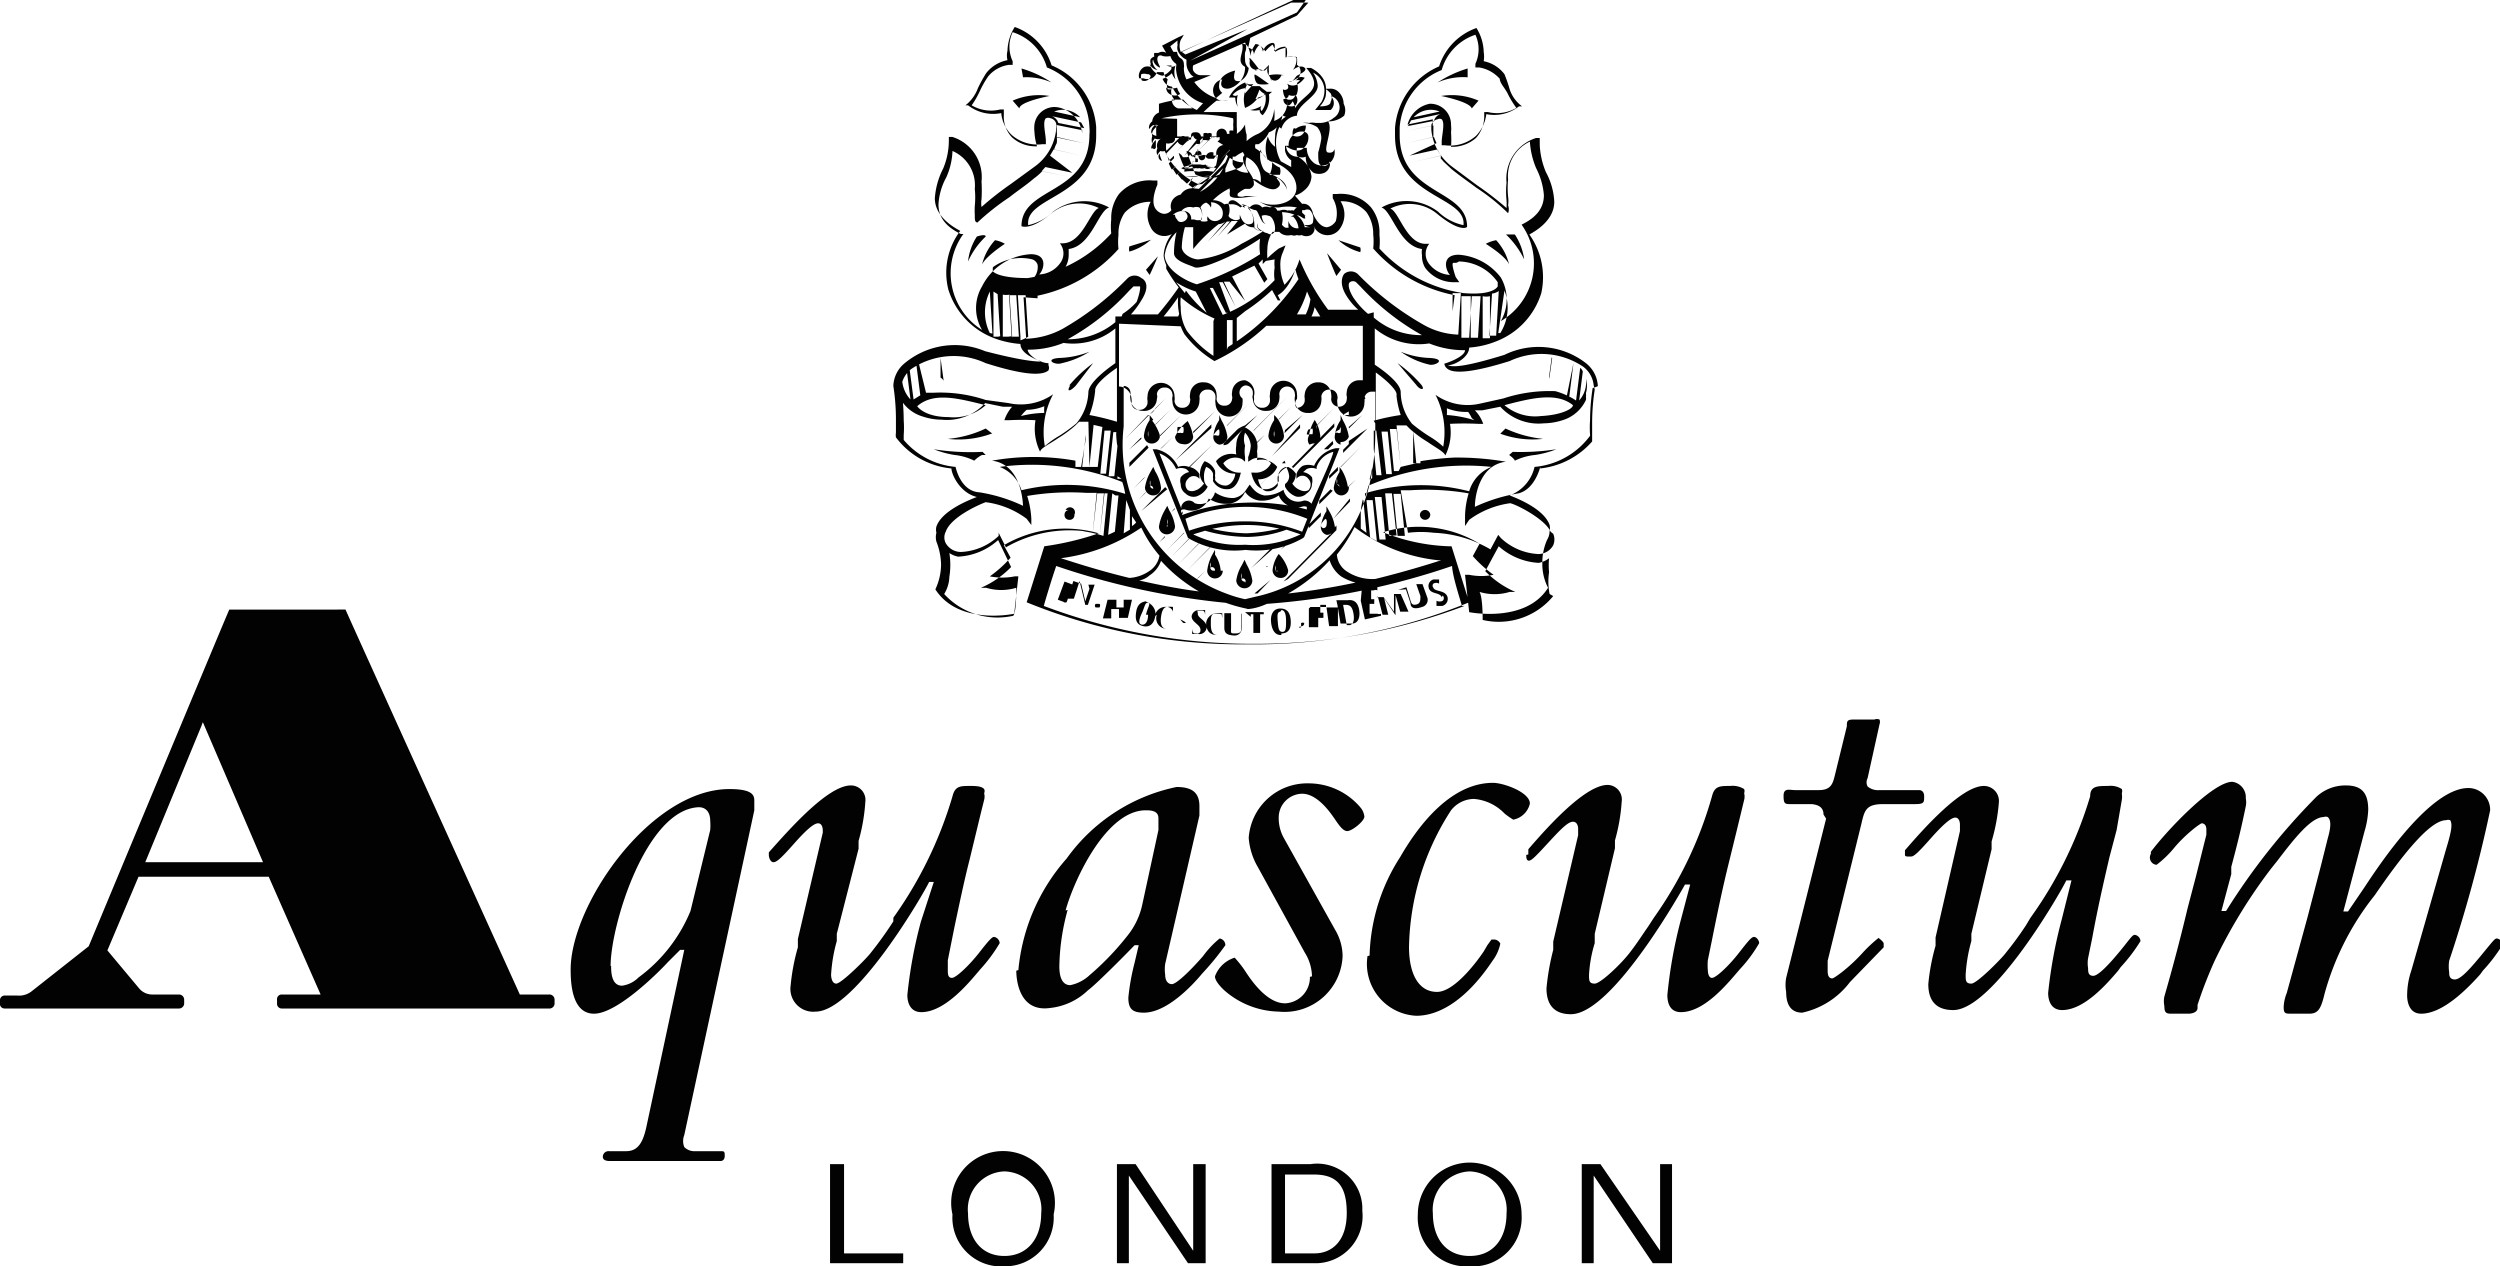 <svg xmlns="http://www.w3.org/2000/svg" viewBox="0 0 48.19 24.41"><defs><style>.cls-1{fill:#020202;}</style></defs><g id="レイヤー_2" data-name="レイヤー 2"><g id="レイヤー_1-2" data-name="レイヤー 1"><path class="cls-1" d="M14.82,16.48s0,0,0-.05l.08-.09c.35-.39,1.07-1.2,1.5-1.2a.28.28,0,0,1,.28.32,3.58,3.58,0,0,1-.13.75l0,.15L16.13,18l0,.14a3,3,0,0,0-.11.65s0,.17.1.17.6-.5.67-.6a7.1,7.1,0,0,0,.43-.6l0-.07a7.82,7.82,0,0,0,1.14-2.34c.05-.2.15-.2.34-.2h0c.09,0,.22,0,.27.06a.09.09,0,0,1,0,.08.25.25,0,0,1,0,.13l-.06.24-.22.91c-.11.43-.2.87-.29,1.29l-.13.65,0,.06v.13c0,.07,0,.15.08.15s.34-.25.52-.48.25-.31.29-.31a.13.13,0,0,1,.11.12,3,3,0,0,1-.37.5l-.06.07c-.21.25-.65.76-1.08.76-.23,0-.27-.21-.27-.33a8.83,8.83,0,0,1,.26-1.41L18,17h-.09v0c-.09.2-1.42,2.5-2.19,2.5a.44.44,0,0,1-.48-.5,4,4,0,0,1,.14-.74l0-.16.48-2.05V16s0-.13-.09-.13-.25.15-.48.41-.32.34-.38.34S14.82,16.53,14.82,16.48ZM11,18.69c0-1.25,1.54-3.48,3.06-3.48.43,0,.48.11.48.22v.19l-1.35,6.26a.31.31,0,0,0,0,.23.27.27,0,0,0,.21.08h.48c.08,0,.09,0,.09.09s-.06.1-.08.1H11.76c-.14,0-.14-.06-.14-.09a.11.11,0,0,1,.12-.1h.33c.21,0,.32-.14.39-.47l.73-3.41h-.08l-.23.23c-.24.26-1,1-1.43,1S11,18.94,11,18.69Zm.78-.07c0,.1,0,.38.21.38a.55.55,0,0,0,.32-.16,3,3,0,0,0,1-1.28L13.69,16h0a1.1,1.1,0,0,0,0-.18c0-.16-.08-.26-.22-.26C12.45,15.6,11.77,17.84,11.77,18.62ZM6.66,11.75c.22.5,3.33,7.35,3.36,7.42v0h.56a.1.1,0,0,1,.11.1v.08a.1.1,0,0,1-.11.09H5.43a.09.09,0,0,1-.09-.09v-.08a.09.09,0,0,1,.09-.1h.75l-1-2.27H2.67l-.6,1.42.61.73a.33.33,0,0,0,.27.12h.5a.1.1,0,0,1,.1.1v.08a.1.1,0,0,1-.1.09H.09A.09.09,0,0,1,0,19.37v-.08a.09.09,0,0,1,.09-.1H.33a.39.39,0,0,0,.29-.09l1.09-.86s2.69-6.46,2.71-6.49ZM3.88,14,2.8,16.62H5.07l-1.16-2.7Zm32.84,2.49s0,0,0-.05l0-.05c.32-.37,1.08-1.24,1.52-1.24a.29.29,0,0,1,.29.32,3.63,3.63,0,0,1-.14.75l0,.15L38,18l0,.14a3,3,0,0,0-.11.65c0,.11,0,.17.11.17s.6-.5.67-.6a6.28,6.28,0,0,0,.38-.52l.09-.15a7.85,7.85,0,0,0,1.15-2.34c0-.2.14-.2.35-.2h0a.39.39,0,0,1,.26.06.11.11,0,0,1,0,.08.44.44,0,0,1,0,.13L40.8,16l-.14.53c-.12.52-.23,1-.33,1.55l-.08.39a.58.58,0,0,0,0,.19c0,.07,0,.15.1.15s.32-.24.51-.47.24-.32.29-.32a.13.13,0,0,1,.11.12,3.14,3.14,0,0,1-.38.5l-.05.07c-.23.27-.66.76-1.08.76-.23,0-.27-.21-.27-.33a9.14,9.14,0,0,1,.26-1.41l.19-.76h-.1v0c-.09.2-1.41,2.5-2.18,2.5-.32,0-.48-.17-.48-.5a4,4,0,0,1,.14-.74l0-.16.47-2.05,0-.13s0-.13-.09-.13-.26.16-.49.42-.31.33-.36.33S36.72,16.52,36.72,16.48Zm-1.57-.79c0-.18-.17-.19-.22-.2h-.41c-.11,0-.14,0-.14-.16s.12-.11.22-.11l.46,0c.24,0,.27-.13.31-.29v0L35.6,14c0-.09,0-.13.12-.13h.41a.13.13,0,0,1,.1,0,.13.13,0,0,1,0,.09L36,15a.17.17,0,0,0,0,.16.31.31,0,0,0,.23.07H37s.09,0,.09.12,0,.15-.18.15h-.61c-.33,0-.36.12-.42.38v0l-.65,2.64v.06l0,.14c0,.13.06.14.09.14s.32-.2.59-.5a2.76,2.76,0,0,1,.3-.28s.1.07.1.11,0,0,0,.07l-.65.67a1.57,1.57,0,0,1-.92.59c-.2,0-.31-.13-.31-.4a.77.77,0,0,1,0-.27l.77-3.07Zm6.31.77s0,0,0-.05h0c.29-.39,1.19-1.35,1.57-1.35a.3.3,0,0,1,.26.32.39.39,0,0,1,0,.15c-.09.44-.17.76-.28,1.17l0,.14-.19.71h.09a12.6,12.6,0,0,1,1.74-2.2.82.82,0,0,1,.57-.22c.3,0,.43.14.43.47a1.67,1.67,0,0,1-.07.41l-.41,1.55h.09l.32-.47c.31-.47,1.27-1.91,2-1.91a.42.42,0,0,1,.42.43,26.16,26.16,0,0,1-.79,2.9.78.78,0,0,0,0,.22c0,.05,0,.14.11.14s.29-.2.52-.48.25-.31.29-.31a.13.13,0,0,1,.11.12,3.14,3.14,0,0,1-.38.5l-.05.07c-.25.28-.72.76-1.14.76-.25,0-.27-.27-.27-.35a1.51,1.51,0,0,1,.08-.48l.67-2.34c.1-.33.13-.48.08-.56a.12.12,0,0,0-.08,0c-.33,0-.91.77-1.37,1.44l-.07.09a5.29,5.29,0,0,0-.9,1.81c-.07.29-.12.39-.3.39h-.33c-.13,0-.16,0-.16-.13a.82.82,0,0,1,.06-.27l.4-1.46.26-1,.13-.52c.06-.21.07-.35,0-.41a.1.1,0,0,0-.08,0c-.24,0-.57.42-.89.84l-.12.15a10.18,10.18,0,0,0-1.09,1.78,8.23,8.23,0,0,0-.33.85l0,.06c0,.07-.08.11-.18.11h-.3c-.11,0-.16,0-.16-.15a.45.45,0,0,1,0-.18c.15-.52.3-1.08.45-1.71l.16-.61.2-.8v0l0-.1c0-.11-.07-.12-.09-.12s-.28.18-.52.46a2,2,0,0,1-.35.34A.14.14,0,0,1,41.46,16.46Zm-12,0s0,0,0-.05l0-.05c.32-.37,1.08-1.24,1.53-1.24a.28.28,0,0,1,.27.32,3.58,3.58,0,0,1-.13.75l0,.15L30.74,18l0,.18a2.52,2.52,0,0,0-.11.61c0,.11,0,.17.11.17s.5-.37.67-.59.24-.34.36-.51l.11-.17A7.59,7.59,0,0,0,33,15.35c.05-.2.15-.2.35-.2h0a.42.42,0,0,1,.27.06.11.11,0,0,1,0,.08.25.25,0,0,1,0,.13l-.15.62-.13.53c-.13.52-.23,1-.34,1.55l-.08.39a1.11,1.11,0,0,0,0,.19s0,.15.08.15.33-.24.51-.47.25-.32.3-.32.1.07.1.12a2.64,2.64,0,0,1-.37.5l-.06.07c-.23.27-.65.76-1.08.76-.23,0-.26-.21-.26-.33a9.09,9.09,0,0,1,.25-1.41l.19-.72,0,0h-.1v0s-1.38,2.5-2.2,2.5c-.31,0-.47-.17-.47-.5a4.63,4.63,0,0,1,.13-.74l0-.16.48-2.05,0-.13s0-.13-.1-.13-.25.16-.49.42-.31.33-.36.33S29.42,16.52,29.42,16.48Zm-4.17,2.35a.9.9,0,0,0-.14-.46l-.9-1.64a1.31,1.31,0,0,1-.18-.57,1.13,1.13,0,0,1,1.15-1.05,1.31,1.31,0,0,1,1,.46.33.33,0,0,1,.08.18c0,.09-.24.28-.33.28s-.17-.13-.26-.26-.33-.46-.61-.46a.46.46,0,0,0-.45.42.79.79,0,0,0,.09.42l1,1.79a1,1,0,0,1,.14.5,1.12,1.12,0,0,1-1.23,1.07,1.64,1.64,0,0,1-1.05-.41q-.18-.17-.18-.27a.59.59,0,0,1,.38-.36s.11.12.19.24.4.64.78.64A.5.5,0,0,0,25.25,18.83Zm-5.66-.12a3.76,3.76,0,0,1,.93-2.15,3.47,3.47,0,0,1,2.12-1.38c.3,0,.44.11.44.37l0,.18-.66,2.86a.76.76,0,0,0,0,.21c0,.11.05.18.13.18s.33-.23.6-.54a1.81,1.81,0,0,1,.32-.34.13.13,0,0,1,.11.13v0a5.2,5.2,0,0,1-.35.44l-.1.11c-.19.23-.68.75-1.12.75-.22,0-.3-.07-.3-.29a4.36,4.36,0,0,1,.12-.67l.08-.34h-.08c-.21.22-.77.78-.9.87l0,0a1.24,1.24,0,0,1-.73.34C19.6,19.52,19.59,18.79,19.59,18.71Zm.95-1.16a4.29,4.29,0,0,0-.16,1.09c0,.29.11.36.21.36a.77.77,0,0,0,.37-.19,5.31,5.31,0,0,0,.73-.76,1.43,1.43,0,0,0,.29-.61L22.33,16l0-.21c0-.06,0-.17-.22-.17C21.34,15.59,20.71,16.94,20.54,17.55Zm5.82.88a3.68,3.68,0,0,1,.59-1.9c.38-.66,1-1.43,1.79-1.43.2,0,.71.18.71.4a.41.41,0,0,1-.32.31s-.1-.06-.17-.12a.92.92,0,0,0-.59-.28.57.57,0,0,0-.44.22,5,5,0,0,0-.81,2.63c0,.55.2.87.54.87s.78-.6.9-.78l.07-.12.08-.11,0,0s0,0,.06,0a.14.14,0,0,1,.11.08.83.83,0,0,1-.15.33c-.48.72-1,1.06-1.47,1.06A1,1,0,0,1,26.36,18.43Z"/><path class="cls-1" d="M16,24.35V22.44h.27v1.72h1.14v.19Z"/><path class="cls-1" d="M19.36,24.41a.94.94,0,0,1-1-1,1,1,0,1,1,1.95,0A.94.94,0,0,1,19.36,24.41Zm0-1.83a.73.73,0,0,0-.7.81c0,.49.26.82.7.82s.71-.33.71-.82A.73.73,0,0,0,19.36,22.58Z"/><path class="cls-1" d="M22.9,24.35l-1.14-1.69v1.69h-.23V22.44h.36L23,24.11V22.44h.24v1.91Z"/><path class="cls-1" d="M25.39,24.35h-.88V22.44h.75a.87.87,0,0,1,1,.9A.91.91,0,0,1,25.39,24.35Zm-.07-1.71h-.55v1.52h.57c.32,0,.62-.22.62-.78S25.74,22.64,25.32,22.64Z"/><path class="cls-1" d="M28.33,24.41a.94.94,0,0,1-1-1,1,1,0,1,1,2,0A.94.94,0,0,1,28.33,24.41Zm0-1.83a.74.74,0,0,0-.71.81c0,.49.26.82.71.82s.71-.33.71-.82A.74.74,0,0,0,28.33,22.58Z"/><path class="cls-1" d="M31.86,24.35l-1.14-1.69v1.69h-.23V22.44h.36L32,24.11V22.44h.23v1.91Z"/><path class="cls-1" d="M25.57,10.31a.16.16,0,0,0,.16-.16.79.79,0,0,0-.11-.3l-.05-.09a.49.49,0,0,0,0,.09.74.74,0,0,0-.11.3A.16.16,0,0,0,25.57,10.31Zm0-.29,0,0,0,0a.21.21,0,0,1,0,.1.06.06,0,0,1-.06.06.06.06,0,0,1-.05-.06A.38.38,0,0,1,25.55,10Zm-.64-1,.79-.79,0-.07L24.9,9Zm-2.7-.93L22.16,8a.64.64,0,0,1,0,.1.65.65,0,0,0-.11.3.15.15,0,0,0,.15.15.16.16,0,0,0,.16-.15A.89.89,0,0,0,22.21,8.11Zm-.05.33a0,0,0,0,1-.05,0,.45.45,0,0,1,0-.11.05.05,0,0,0,0,0l0,0a.25.25,0,0,1,0,.11A.06.06,0,0,1,22.16,8.44Zm3.66,1.12h0l-.2.2v0l.23-.23Zm-.24-1.77v0l-.29.29v0Zm-.37,2.41.23-.23,0-.07-.24.24Zm.35-2.69h0l-.14.14v0Zm-.12,2.75s0,0,0,0l-.64.64v0ZM25.79,9l-.17.17,0,.06.17-.16Zm.19.38a.89.89,0,0,0-.11-.31L25.82,9a.64.64,0,0,1,0,.1.79.79,0,0,0-.11.3.15.15,0,0,0,.15.15A.15.15,0,0,0,26,9.38Zm-.16,0a0,0,0,0,1-.05-.05.3.3,0,0,1,0-.11s0,0,0,0l0,0a.25.25,0,0,1,0,.11A.06.06,0,0,1,25.82,9.4Zm-.86,1-.06,0-.21.21v0Zm.42-2.17.34-.35h0l-.33.33A0,0,0,0,1,25.38,8.28Zm-1.73,0,.42-.43v0l-.42.42Zm1-.12.24-.25,0,0-.24.24Zm1.19.43A.16.16,0,0,0,26,8.42a.89.89,0,0,0-.11-.31L25.84,8a.64.64,0,0,1,0,.1.65.65,0,0,0-.11.3A.15.15,0,0,0,25.84,8.57Zm0-.29a.05.05,0,0,0,0,0s0,0,0,0a.25.25,0,0,1,0,.11.06.06,0,0,1-.06,0,0,0,0,0,1-.05,0A.45.45,0,0,1,25.82,8.28Zm-1.67.06.64-.64h0v0l-.65.66Zm-.57.24-.32.32h0l.58-.58A.6.6,0,0,1,24,8.2h0L24.24,8h0l-.56.55A.15.15,0,0,1,23.58,8.58Zm-1,.15,0,0,.16-.16,0,0Zm2.17-.39L25.11,8h0l-.35.35Zm-.79,2.25h0l-.32.32v0Zm.11-3v0l-.18.18a.06.06,0,0,1,0,0l.19-.19Zm2.21.1-.09.09a.14.14,0,0,0,0,.06l.11-.11Zm-1,.91a.15.15,0,0,0,.15-.15.73.73,0,0,0-.11-.31l0-.09,0,.1a.79.79,0,0,0-.11.3A.16.16,0,0,0,25.24,8.57Zm0-.29,0,0v0a.25.25,0,0,1,0,.11,0,0,0,0,1-.05,0,.06.06,0,0,1-.06,0A.25.25,0,0,1,25.22,8.28Zm.7.3-.11.11,0,.06.47-.47v0L26,8.5ZM26,8.26,26.26,8V8L26,8.23Zm0-.33L26,8,25.88,8v0Zm-2.65.32s0,0,0-.07l-.7.7v0Zm-.7,1.86.07-.07v0l-.06.06Zm0-.3-.07.06,0,0,.06-.07Zm3.57-4.95a.14.14,0,0,0,0-.09l-.42-.14A1,1,0,0,0,26.22,4.86Zm2.62-.23a.68.68,0,0,0-.2.07s.39.24.45.4A1.06,1.06,0,0,0,28.84,4.63ZM22.5,9.75l-.05.09a.89.89,0,0,0-.11.31.15.15,0,0,0,.15.15.16.16,0,0,0,.16-.15.77.77,0,0,0-.11-.31Zm0,.42a.06.06,0,0,1,0-.06.26.26,0,0,1,0-.1v0l0,0a.21.21,0,0,1,0,.1A.06.06,0,0,1,22.49,10.17ZM25.85,9l.39-.4v0L25.84,9Zm0-3.8-.27-.32s.1.27.18.44ZM22.94,9l.43-.43,0,0L22.92,9h0Zm2.2,1.35.16-.4h0l.52-1.31-.07,0a.58.58,0,0,0-.42.34.32.32,0,0,0-.22,0,.29.29,0,0,0-.12.16l0,.09a.14.14,0,0,1,.23,0,.16.16,0,0,1,0,.22.17.17,0,0,1-.15,0,.31.31,0,0,1-.16-.13.3.3,0,0,0,.07-.19A.4.4,0,0,0,24.83,9l0,0h0a.33.33,0,0,0-.2.18.36.36,0,0,0,0,.1s0,.06,0,.08a.22.22,0,0,1-.2.11c-.11,0-.16-.15-.18-.23a.39.39,0,0,0,.37-.24v0a.39.39,0,0,0-.39-.13.55.55,0,0,0,0-.17A.41.41,0,0,0,24,8.24a.45.45,0,0,0-.17.35.55.55,0,0,0,0,.17.38.38,0,0,0-.39.13l0,0v0a.39.39,0,0,0,.37.24c0,.08-.07.22-.18.23a.24.24,0,0,1-.21-.11.19.19,0,0,0,0-.08.36.36,0,0,0,0-.1.33.33,0,0,0-.2-.18h0l0,0a.4.4,0,0,0-.09.24.26.26,0,0,0,.08.19s-.08.11-.16.13a.17.17,0,0,1-.15,0,.15.15,0,0,1,0-.22.14.14,0,0,1,.22,0l0-.09A.28.28,0,0,0,22.92,9a.3.3,0,0,0-.21,0,.61.61,0,0,0-.42-.34l-.07,0,.68,1.71h0a1.77,1.77,0,0,0,1.11.23h0a1.81,1.81,0,0,0,1.11-.23Zm-2.37-.55h0l-.42-1.06a.56.56,0,0,1,.32.3v0l0,0a.25.25,0,0,1,.19,0,.17.17,0,0,1,.06.06.27.27,0,0,0-.16.1.2.2,0,0,0,0,.13.21.21,0,0,0,.09.18.22.22,0,0,0,.21.06.38.38,0,0,0,.22-.19v0l0,0a.19.19,0,0,1-.07-.15A.42.42,0,0,1,23.25,9a.22.22,0,0,1,.13.12.24.24,0,0,1,0,.08.14.14,0,0,1,0,.07v0h0a.3.3,0,0,0,.28.16c.21,0,.25-.31.26-.32v0h0a.36.36,0,0,1-.34-.18.3.3,0,0,1,.36-.08L24,8.9l0-.09a.69.69,0,0,1,0-.22A.37.37,0,0,1,24,8.34a.42.42,0,0,1,.11.25.74.74,0,0,1-.05.22l0,.09.08-.05a.31.31,0,0,1,.36.08.33.33,0,0,1-.33.18h-.05v0s.05.31.26.32a.28.28,0,0,0,.27-.16h0v0a.24.24,0,0,1,0-.07.12.12,0,0,1,0-.08A.22.22,0,0,1,24.79,9a.42.42,0,0,1,.06.18.18.18,0,0,1-.08.15v.05a.39.39,0,0,0,.21.19.22.22,0,0,0,.21-.06.22.22,0,0,0,.1-.18.28.28,0,0,0,0-.13.27.27,0,0,0-.17-.1l.07-.06a.24.24,0,0,1,.19,0l0,0V9a.46.46,0,0,1,.32-.29c0,.08-.25.62-.42,1h0a.17.17,0,0,0-.15-.06h0a.29.29,0,0,1-.39-.21v0l0,0a.62.62,0,0,1-.37.11.37.37,0,0,1-.2-.11h0a.78.78,0,0,1-.08-.1L24,9.47a.34.34,0,0,1-.22.13.6.6,0,0,1-.36-.11l0,0v0a.3.3,0,0,1-.39.21h0A.15.15,0,0,0,22.77,9.77Zm0,.09a.14.14,0,0,1,0-.06.12.12,0,0,1,.1,0h0a.36.36,0,0,0,.43-.22.6.6,0,0,0,.38.1A.38.38,0,0,0,24,9.48a.4.4,0,0,0,.28.17.58.58,0,0,0,.37-.1.37.37,0,0,0,.44.22h0a.13.13,0,0,1,.1,0v0l0,.05A4.11,4.11,0,0,0,24,9.69a3.82,3.82,0,0,0-1.22.24S22.81,9.89,22.79,9.86ZM24,10.5a2,2,0,0,1-1-.2l.23-.07a3,3,0,0,0,.83.12,2.32,2.32,0,0,0,.74-.14l.27.09A2.1,2.1,0,0,1,24,10.5Zm-.66-.3a3.07,3.07,0,0,1,.67-.08,2.87,2.87,0,0,1,.65.07,3.27,3.27,0,0,1-.63.09,3.12,3.12,0,0,1-.68-.09Zm.67-.15a3.22,3.22,0,0,0-1.09.18L22.85,10a3.12,3.12,0,0,1,2.35,0l-.1.25A3,3,0,0,0,24,10.05ZM22.4,8.63l.22-.22s0,0,0,0l-.26.25Zm2.17,1.92h-.05l-.4.4v0Zm-1.07.15v0l.16-.15h0Zm.53.06v0l.2-.21h0Zm4.26-9.27,0-.17a2.26,2.26,0,0,0-.58.27A1.22,1.22,0,0,1,28.29,1.49ZM24.56,8l0,.1a.65.65,0,0,0-.11.3.15.15,0,0,0,.15.15.15.15,0,0,0,.15-.15.73.73,0,0,0-.11-.31A.49.49,0,0,0,24.56,8Zm0,.42a0,0,0,0,1,0,0,.23.23,0,0,1,0-.11l0,0s0,0,0,0a.23.23,0,0,1,0,.11A0,0,0,0,1,24.56,8.44Zm-.21.28.14-.14h0l-.15.15Zm.17.09,0,0,.54-.54,0-.07Zm.24.09.35-.35,0,0-.4.4.07,0Zm-.54-.33.16-.17a.06.06,0,0,1,0,0l-.18.17S24.22,8.56,24.22,8.57Zm1.47-.05-.17.16.08,0,.1-.1Zm-1.37.82.21-.22,0,0a0,0,0,0,1,0,0l-.26.27ZM22.4,9.18l0,0v0l0,0ZM22.23,9l-.05.09a.89.89,0,0,0-.11.31.16.16,0,0,0,.16.15.15.15,0,0,0,.15-.15.77.77,0,0,0-.11-.31Zm0,.42a.06.06,0,0,1-.06-.06.21.21,0,0,1,0-.1l0,0v0a.21.21,0,0,1,0,.1A.06.06,0,0,1,22.23,9.41Zm1.4-.26h0l-.13.13h0ZM22.32,9l-.05,0V9l0,0Zm7.06-4a1.14,1.14,0,0,0-.18-.48s-.12,0-.17,0A1.68,1.68,0,0,1,29.38,5Zm-1.6-3.15s.55.11.59.24l.13-.15A1.29,1.29,0,0,0,27.78,1.85ZM25.65,9.43l-.22.22,0,.07.26-.26S25.65,9.44,25.65,9.43Zm4.26-2.54-.05.37a.19.19,0,0,1,0,.07l.06-.43h0Zm-8.08,4.67-.17,0h0l0,0a0,0,0,0,1,0,0l0,.15-.14,0,0-.15,0,0h0l-.17,0h0a0,0,0,0,1,0,0l-.09.36s0,0,0,0h0l.16,0h0a0,0,0,0,1,0,0l0-.18.15,0,0,.17s0,0,0,0h0l.17,0h0l0,0s0,0,0,0l.08-.35s0,0,0,0h0Zm-.64.08s-.06,0-.07,0a.05.05,0,0,0,0,.07s.06,0,.07,0S21.22,11.65,21.19,11.64ZM21,11.35l0,0s0,0,0,0l-.08.24-.08-.34-.15-.05h0l0,0s0,0,0,0l-.11.34,0,0h0l.12,0h0l0,0s0,0,0,0l.11-.34.11.46.05,0,.13-.39,0,0h0l-.12,0Zm-2-2.58-.06-.06A4.57,4.57,0,0,1,18,8.66a1.85,1.85,0,0,0,.4.11,1.12,1.12,0,0,1,.38.11A.55.55,0,0,1,18.93,8.77Zm1.56,2.84.12-.34,0,0h0l-.16-.06h0a0,0,0,0,1,0,0l-.13.35,0,0h0l.16.06h0l0,0A0,0,0,0,1,20.49,11.61Zm.05-1.78a.09.09,0,0,0-.09.09.09.09,0,0,0,.09.1.09.09,0,0,0,.1-.1A.09.09,0,0,0,20.54,9.83Zm2.54,1.94c.05,0,.07,0,.08.08h0v-.09l-.11,0a.14.14,0,0,0-.15.12c0,.12.18.16.17.27a.06.06,0,0,1-.08.06c-.05,0-.07,0-.08-.09h0v.1l.11,0a.14.14,0,0,0,.17-.13c0-.13-.18-.18-.17-.26A0,0,0,0,1,23.08,11.77Zm-.34.17s-.06,0-.06,0a0,0,0,0,0,.05.06.05.05,0,0,0,.06,0S22.77,11.94,22.74,11.94Zm-.68-.35c-.14,0-.21.07-.23.21s0,.24.14.27.21-.07.23-.2S22.2,11.62,22.06,11.59Zm0,.26c0,.13-.05.2-.12.19s-.06-.09,0-.22.06-.21.12-.2S22.12,11.71,22.09,11.85Zm.17,0a.2.2,0,0,0,.18.27h.11l0,0h-.1c-.09,0-.13-.08-.11-.23s.07-.2.13-.19a.13.13,0,0,1,.1.09h0v-.09a.32.32,0,0,0-.11,0A.21.21,0,0,0,22.26,11.88Zm-.11-7.23-.42.13a.19.19,0,0,0,0,.1A1.06,1.06,0,0,0,22.15,4.65ZM19.52,1.94l.13.15c0-.13.58-.24.58-.24A1.27,1.27,0,0,0,19.52,1.94Zm.2-.45a1.21,1.21,0,0,1,.55.1,2.09,2.09,0,0,0-.58-.27ZM19.37,4.7a.56.56,0,0,0-.19-.07,1.06,1.06,0,0,0-.25.47C19,4.94,19.37,4.7,19.37,4.7ZM23.25,12q0,.24.21.24h.11v0h-.1c-.09,0-.13-.06-.13-.21s0-.21.12-.2.08,0,.1.08h0v-.09l-.12,0A.22.22,0,0,0,23.25,12ZM18.13,7.28l0-.38h0l.06.44A.14.14,0,0,0,18.13,7.28ZM20.47,7A1.65,1.65,0,0,0,21,6.78a1.72,1.72,0,0,1-.58.12C20.12,6.92,20.33,7.05,20.47,7ZM19,4.56c0-.06-.17,0-.17,0a1.08,1.08,0,0,0-.17.48A1.51,1.51,0,0,1,19,4.56Zm.13,3.8L19,8.26a2.14,2.14,0,0,1-.73.2A1.84,1.84,0,0,0,19.11,8.36Zm1.5-.93c-.08.13,0,.12.11,0L21.07,7A2.64,2.64,0,0,0,20.61,7.43Zm3.48,4.46h0l0-.05s0,0,.05,0h0s0,0,0,0v.36s0,0,0,0h.13s0,0,0,0v-.36s0,0,0,0h.07l0,.05h0v-.09h-.36ZM22.16,5.3c.07-.14.16-.36.16-.36l-.23.26Zm5.4,1.6A1.62,1.62,0,0,1,27,6.78a1.55,1.55,0,0,0,.56.25C27.68,7.05,27.89,6.92,27.56,6.9ZM30,7.58h0l.09-.65h0ZM27.47,9.83a.1.1,0,0,0-.1.09.1.1,0,0,0,.2,0A.1.1,0,0,0,27.47,9.83Zm-3.54,2h0l0,0v.25c0,.07,0,.13-.11.13s-.09,0-.09-.12v-.27l0,0h-.13a0,0,0,0,1,0,0v.28c0,.12.07.14.18.15s.16-.08.16-.15v-.27l0,0h-.1ZM30.2,7.64l.05,0L30.33,7l0,0ZM23.67,3.31Zm0,4.64h0L23.54,8v0Zm5.49.76-.07.06s.1.07.11.11a1.14,1.14,0,0,1,.39-.11A1.84,1.84,0,0,0,30,8.66,4.51,4.51,0,0,1,29.15,8.71Zm.59-.25a2.23,2.23,0,0,1-.73-.2l-.1.1A1.8,1.8,0,0,0,29.74,8.46ZM26.94,7l.36.42c.07.1.18.11.1,0A2.64,2.64,0,0,0,26.94,7Zm-.38,4.5,0,0,.09.35s0,0,0,0h0l.11,0h0l0,0-.08-.32.22.33,0,0,0-.39.09.32a0,0,0,0,1,0,0h0l.16,0h0s0,0,0,0L27,11.45s0,0,0,0v0h0l-.13,0,0,.34-.2-.28-.14,0h0Zm-1.86.71c.15,0,.19-.11.18-.25s-.06-.23-.2-.23-.19.12-.18.25S24.56,12.25,24.7,12.24Zm0-.45q.09,0,.09.21c0,.13,0,.21-.07.21s-.08-.07-.09-.2S24.62,11.8,24.68,11.79Zm3.11-.28a.07.07,0,0,1,0,.1.13.13,0,0,1-.12,0h0l0,.1.11,0a.14.14,0,0,0,.1-.18c-.05-.13-.24-.09-.27-.17a.06.06,0,0,1,0-.08.11.11,0,0,1,.11,0h0l0-.08-.11,0a.13.13,0,0,0-.09.16C27.57,11.46,27.75,11.41,27.79,11.51Zm-1.58.1s0,0,0,0l.08.36s0,0,0,0v0h0l.31-.07v-.1h0l0,.06a.09.09,0,0,1-.07,0H26.4l0-.19h.09l0,0h0l0-.09h0l0,0,0,0h-.06l0-.17h.05a.08.08,0,0,1,.07,0l0,0h0l0-.08-.3.06h0Zm.87-.22,0,0,.09.27c0,.11.11.11.22.07a.14.14,0,0,0,.1-.19l-.09-.25a0,0,0,0,1,0,0l0,0h0l-.12,0h0l0,0,.08.23c0,.08,0,.14-.07.16s-.1,0-.12-.07l-.08-.26a0,0,0,0,1,0,0h0l-.16.05h0Zm-1.87.37s0,0,0,0l0,.36a0,0,0,0,1,0,0h0l.18,0h0a0,0,0,0,1,0,0l0-.18h.1l0,0h0v-.1h0l0,0,0,0h-.06l0-.15s0,0,0,0h.05s0,0,.06,0l0,0h0V11.7l-.3,0h0Zm.55-.07,0,0,.06.36a0,0,0,0,1,0,0h0l.22,0c.13,0,.16-.14.14-.26s-.08-.21-.22-.19l-.22,0h0Zm.17,0c.08,0,.12.05.14.17s0,.2-.07.22h-.06l-.07-.39Zm-.86.41s.05,0,.05-.06a.06.06,0,0,0-.06,0s0,0,0,.06S25,12.08,25.07,12.08Zm.48-.36,0,0,.05.36a0,0,0,0,1,0,0h0l.17,0h0l0,0,0-.36s0,0,0,0l0,0h0l-.17,0h0ZM30.8,7.44A.6.6,0,0,0,30.57,7,1.49,1.49,0,0,0,29,6.84c-.78.24-1,.24-1.09.2.14,0,.41-.16.41-.34h0v0a1.72,1.72,0,0,0,.52-.12h0a1.46,1.46,0,0,0,.87-.93,1.42,1.42,0,0,0-.23-1.13c.33-.18.48-.4.48-.63a1.32,1.32,0,0,0-.16-.57v0a1.51,1.51,0,0,1-.12-.54h0V2.66l-.07,0a.82.82,0,0,0-.57.86,1.59,1.59,0,0,0,0,.34,1.25,1.25,0,0,1,0,.15h0a6.17,6.17,0,0,0-.57-.44l-.47-.35a1,1,0,0,1-.41-.72s0-.06,0-.09a.15.15,0,0,1,.12-.11.08.08,0,0,1,.08,0c.07.07,0,.31,0,.44l0,.06h.06a.76.76,0,0,0,.6-.18.72.72,0,0,0,.2-.42.77.77,0,0,0,.63-.15l.06,0a.66.66,0,0,1-.24-.33A2.75,2.75,0,0,0,29,1.43a.66.66,0,0,0-.4-.25.57.57,0,0,0,0-.18.91.91,0,0,0-.14-.46l0,0h0a1.16,1.16,0,0,0-.72.74,1.41,1.41,0,0,0-.85,1.19s0,.09,0,.14c0,1.21,1.38,1.16,1.32,1.73a1,1,0,0,1-.49-.26A1,1,0,0,0,26.63,4c.2.06.34.74.78.8a.41.41,0,0,0,0,.12.45.45,0,0,0,.06.24.69.69,0,0,0,.54.28l.12,0-.07-.1S28,5.17,28,5.1s.05,0,.12-.06a.93.93,0,0,1,.75.4h0l0,.08s-.07.18-.66.13a2.73,2.73,0,0,1-1.62-.86,1.35,1.35,0,0,0,0-.27A.78.78,0,0,0,26.43,4a.77.77,0,0,0-.66-.26h-.08l0,.08a.58.58,0,0,1,.06.44.25.25,0,0,1-.17.12c-.15,0-.25-.21-.27-.26A.3.3,0,0,0,25.26,4a.16.16,0,0,0-.16-.07h0l-.14-.16a.46.46,0,0,0,.18-.1.36.36,0,0,0,.14-.27.49.49,0,0,0-.19-.33L25,3h0a.44.44,0,0,1,0-.15l.08,0,.11,0a.36.36,0,0,0,.15.3.26.26,0,0,0,.28,0,.27.27,0,0,0,.1-.28l0-.09,0,.09s0,.09-.12.07.11-.45,0-.6a.47.47,0,0,0,.31-.11A.27.27,0,0,0,25.9,2a.32.32,0,0,0-.09-.22.22.22,0,0,0-.18-.07h-.07c0-.27-.29-.4-.29-.4l-.09,0c.42.49-.16.49-.26.89a.42.42,0,0,0-.27.18.45.45,0,0,0-.07.24,1,1,0,0,0,0,.21.36.36,0,0,1-.14-.2.64.64,0,0,0,0,.46.72.72,0,0,0-.24-.23l0,0a.12.12,0,0,1,0-.08l.06,0a.54.54,0,0,0,.2-.23.39.39,0,0,0,.26-.33.17.17,0,0,0,.2,0c.11-.09,0-.26,0-.27l0-.06,0,.06s-.05.09-.09.08a.11.11,0,0,1-.09-.12c.06,0,.11-.05.1-.08a.18.18,0,0,0,.15,0A.31.31,0,0,0,25,1.6l.06-.05.08,0-.08,0a.17.17,0,0,0-.09,0,.2.2,0,0,0,.1-.17A.15.15,0,0,0,25,1.25a.77.77,0,0,0,0-.15h0v0h0a.54.54,0,0,0-.2,0,.42.42,0,0,0,0-.18v0h0a.5.5,0,0,0-.22.08.39.39,0,0,0-.05-.14l0,0h0a.67.67,0,0,0-.14.13.34.34,0,0,0-.12-.12h0a.39.39,0,0,0-.1.18.13.13,0,0,0-.11-.13L24.1.73,25,.3l.22-.25-.33,0h0L22.76,1h0a.31.31,0,0,1,0-.23l.06-.1-.11.05-.31.16.08.14h0a.14.14,0,0,0-.15,0l0,0-.08,0a.16.16,0,0,0,0,.07.15.15,0,0,0-.07.05.12.12,0,0,0,0,.08l0,.07a.19.19,0,0,0-.12,0,.19.19,0,0,0-.1.12.16.16,0,0,0,0,.1l.08,0a.23.23,0,0,0,.16,0,.19.19,0,0,0,.1-.12h0l.05,0h.08a.21.21,0,0,0,.08.14.27.27,0,0,0,0,.19.18.18,0,0,0,.07,0,.22.22,0,0,0,.07.21,2.65,2.65,0,0,0-.31.07h0v.17a.2.2,0,0,0-.13.17v0a.15.15,0,0,0-.06.15.26.26,0,0,1,.08-.08l0,0a.17.17,0,0,0,.1,0s-.12.09-.12.16a.14.14,0,0,0,0,.06.23.23,0,0,0,0,.14.21.21,0,0,1,.05-.1.14.14,0,0,0,.12,0h0a.16.16,0,0,0-.07.19h0a.15.15,0,0,0,0,.13.21.21,0,0,1,.06-.08.11.11,0,0,0,.08,0,1.31,1.31,0,0,0,.65.64h0a1.28,1.28,0,0,0,.54-.57.44.44,0,0,0,.33.15.16.16,0,0,1-.12.12h0l-.15.05h0l-.18.06h0a1.17,1.17,0,0,0-.35.19.24.24,0,0,0-.19.08H23a.26.26,0,0,0-.24.12.28.28,0,0,0-.13.07.22.22,0,0,0-.05.23v0a.17.17,0,0,1-.16.07.23.23,0,0,1-.16-.12c-.08-.16.05-.44.05-.44l0-.08h-.08a.78.78,0,0,0-.66.26.78.78,0,0,0-.15.49,1.35,1.35,0,0,0,0,.27,2.73,2.73,0,0,1-1.61.86c-.59,0-.67-.13-.67-.13a.22.22,0,0,1,0-.08h0A.92.92,0,0,1,19.9,5,.17.17,0,0,1,20,5.1a.32.32,0,0,1-.06.24l-.06.1.11,0a.68.68,0,0,0,.54-.28.47.47,0,0,0,.07-.24c0-.05,0-.09,0-.12.44-.06.57-.74.78-.8a1,1,0,0,0-1.08.08,1,1,0,0,1-.48.26c-.07-.57,1.31-.52,1.31-1.73V2.45a1.4,1.4,0,0,0-.86-1.19,1.14,1.14,0,0,0-.71-.74h0l0,0a.91.91,0,0,0-.14.46.38.38,0,0,0,0,.18.68.68,0,0,0-.41.25,2.69,2.69,0,0,0-.16.29.74.74,0,0,1-.24.33l.05,0a.79.79,0,0,0,.64.15.67.67,0,0,0,.2.42.75.75,0,0,0,.59.18h.07l0-.06c0-.13-.07-.37,0-.44a.11.11,0,0,1,.09,0,.14.14,0,0,1,.11.11.28.28,0,0,1,0,.09,1,1,0,0,1-.4.72l-.48.35a5.82,5.82,0,0,0-.56.44h0a.47.47,0,0,1,0-.15,2.86,2.86,0,0,0,0-.34.81.81,0,0,0-.56-.86l-.07,0v.07h0a1.4,1.4,0,0,1-.11.54l0,0a1.48,1.48,0,0,0-.16.57c0,.23.15.45.49.63a1.34,1.34,0,0,0-.23,1.13,1.47,1.47,0,0,0,.86.93h0a1.81,1.81,0,0,0,.53.12v0h0c0,.18.27.29.41.34-.08,0-.32,0-1.09-.2A1.51,1.51,0,0,0,17.44,7a.59.59,0,0,0-.22.44v0a4.18,4.18,0,0,1,.05.62c0,.12,0,.21,0,.28a.31.31,0,0,0,0,.09v0a1.51,1.51,0,0,0,1.07.6c0,.11.16.47.49.55h0c-.21.08-.68.28-.78.57a.25.25,0,0,0,0,.12.34.34,0,0,0,0,.17h0a1.28,1.28,0,0,1,.09.44,1.14,1.14,0,0,1-.11.48l0,0,0,0c.44.69,1.48.48,1.52.47h0l.08-.72-.07,0a1.23,1.23,0,0,1-.48,0,2.36,2.36,0,0,0,.4-.36l0,0-.13-.24a2.35,2.35,0,0,1,1.83-.23,5.57,5.57,0,0,1-1.05.25h0l-.34,1.08a11,11,0,0,0,4.27.81h0a10.94,10.94,0,0,0,4.26-.81l-.34-1.08-.05,0a3.73,3.73,0,0,1-1.27-.27,2.28,2.28,0,0,1,1.86.22l-.13.24,0,0a2.36,2.36,0,0,0,.4.36,1.19,1.19,0,0,1-.47,0l-.08,0,.08.72h0s1.09.22,1.52-.47l0,0v0a1,1,0,0,1-.11-.48,1.08,1.08,0,0,1,.09-.44h0a.34.34,0,0,0,.05-.17.27.27,0,0,0,0-.12c-.1-.29-.56-.49-.77-.57h0a.77.77,0,0,0,.48-.55,1.49,1.49,0,0,0,1.07-.6V8.38a1.91,1.91,0,0,1,0-.28,4.18,4.18,0,0,1,.05-.62S30.8,7.45,30.8,7.44Zm-8.61-4.9a.16.16,0,0,1,.1-.14,1.64,1.64,0,0,0,0,.22S22.19,2.6,22.19,2.54Zm0,.32c0-.06.05-.13.09-.16l0,.15S22.24,2.9,22.23,2.86Zm6.69,3.56,0,0L29,5.6A.92.92,0,0,1,28.92,6.42Zm0-.86ZM27.64,2.33l-.5.1.06-.11.6-.13,0,0A.2.2,0,0,0,27.64,2.33Zm-.39-.07a.45.45,0,0,1,.5-.11Zm.87,2.65c-.35,0-.25.31-.17.39a.55.55,0,0,1-.4-.21.31.31,0,0,1,0-.39h-.07c-.37,0-.51-.62-.68-.68a.83.83,0,0,1,.9.1c.41.34.57.28.58.25,0-.74-1.3-.6-1.3-1.77V2.46a1.29,1.29,0,0,1,.81-1.11h0v0a1,1,0,0,1,.65-.68.67.67,0,0,1,0,.56l0,.07h.07a.67.67,0,0,1,.4.22c0,.08.1.18.15.28a1.72,1.72,0,0,0,.17.28.75.75,0,0,1-.55.08l-.07,0v.07a.62.62,0,0,1-.16.43.69.69,0,0,1-.48.17,1.88,1.88,0,0,0,0-.28.61.61,0,0,0,0-.14h0A.4.4,0,0,0,27.56,2a.55.55,0,0,0-.43.41h0s0,0,0,0h0a.13.13,0,0,0,0,.06h0a.25.25,0,0,1,0-.07l.49-.1a.53.53,0,0,0,0,.12l-.49.1v0l.5-.1s0,.08,0,.11l-.51.11v0l.51-.11,0,.11-.52.12v0l.53-.12.05.12L27.17,3V3l.54-.12a.63.63,0,0,0,.07.12l-.53.12h0l.52-.12a.09.09,0,0,1,0,.05l.06.07-.51.11h0l.51-.11.15.14c.16.13.32.24.48.36a3.93,3.93,0,0,1,.61.49l0,0,0,0a.21.21,0,0,0,0-.15.59.59,0,0,0,0-.17,1.69,1.69,0,0,1,0-.33.73.73,0,0,1,.42-.73,1.57,1.57,0,0,0,.12.51l0,0a1.38,1.38,0,0,1,.15.52c0,.21-.1.41-.43.57l0,0,0,0a1.29,1.29,0,0,1-.4,1.86.84.84,0,0,0,0-.84A1.12,1.12,0,0,0,28.12,4.91Zm.77.7-.05.86-.13,0,.05-.81A.3.3,0,0,0,28.89,5.61Zm-.17.1,0,.81-.14,0,0-.81A.35.35,0,0,0,28.72,5.71Zm-.18,0-.05.8h-.14l0-.8Zm-.17,0-.05.8h-.15l0-.8ZM25.31,4.32a.29.29,0,0,0,.53.07.47.47,0,0,0,0-.51.63.63,0,0,1,.5.21.72.72,0,0,1,.13.43,1.24,1.24,0,0,1,0,.27v0l0,0a2.8,2.8,0,0,0,1.57.9L28,6v0l0-.35.16,0-.05.8a1.45,1.45,0,0,1-.67-.19,5.66,5.66,0,0,1-1.18-.89l-.09-.09a.2.2,0,0,0-.26,0s-.13.15.05.43a1.22,1.22,0,0,0,.22.26H25.6A4.53,4.53,0,0,1,25.05,5h0a1.16,1.16,0,0,1-.29.49.92.92,0,0,1-.08-.37.56.56,0,0,1,.05-.26l.05-.13-.13.06a2.15,2.15,0,0,0-.22.19,1.13,1.13,0,0,1,0-.18.61.61,0,0,1,.1-.33c.06,0,.1,0,.13,0a.21.21,0,0,0,.1.06.25.25,0,0,0,.13,0,.14.14,0,0,0,.11,0,.13.13,0,0,0,.09,0,.19.19,0,0,0,.18,0,.15.15,0,0,0,.07-.12Zm1.06,1.73a1.53,1.53,0,0,1-.28-.31c-.1-.16-.11-.27-.07-.3a.1.1,0,0,1,.12,0l.09.09a4.79,4.79,0,0,0,1.18.93,1.39,1.39,0,0,1-.93-.34v-.1ZM24.21,11.5l-.21.05a2.31,2.31,0,0,1-.34-.1h0a3.06,3.06,0,0,1-2-3.23V7.44a.13.13,0,0,1,.13.12.09.09,0,0,1,0,.05h0a.19.19,0,0,0,0,.08.24.24,0,0,0,.25.23.24.24,0,0,0,.26-.23.15.15,0,0,0,0-.09h0v0a.14.14,0,0,1,.15-.13.14.14,0,0,1,.15.13.09.09,0,0,1,0,.05h0a.19.19,0,0,0,0,.08.26.26,0,0,0,.52,0,.29.29,0,0,0,0-.09h0s0,0,0,0a.15.15,0,0,1,.16-.13.14.14,0,0,1,.15.13s0,0,0,.05h0a.19.19,0,0,0,0,.08.26.26,0,0,0,.52,0,.29.29,0,0,0,0-.09h0s0,0,0,0A.14.14,0,0,1,24,7.43a.14.14,0,0,1,.15.13v.05h0a.11.11,0,0,0,0,.08.24.24,0,0,0,.26.23.24.24,0,0,0,.25-.23.28.28,0,0,0,0-.09h0s0,0,0,0a.15.15,0,0,1,.3,0,.09.09,0,0,1,0,.05h0a.19.19,0,0,0,0,.08.24.24,0,0,0,.25.23.24.24,0,0,0,.26-.23.29.29,0,0,0,0-.09h0s0,0,0,0a.15.15,0,0,1,.16-.13.14.14,0,0,1,.15.13.09.09,0,0,1,0,.05h0a.19.19,0,0,0,0,.08.26.26,0,0,0,.52,0,.29.29,0,0,0,0-.09h0s0,0,0,0a.14.14,0,0,1,.15-.13h.06v.78a4.49,4.49,0,0,1-.11,1h0A2.87,2.87,0,0,1,24.21,11.5Zm1.94-1.38,0,0,0-.09Zm-.52.68a.62.62,0,0,0,.22.31,1,1,0,0,0,.28.12,13.06,13.06,0,0,1-1.3.21A3.21,3.21,0,0,0,25.63,10.8Zm-2.52.6c-.4-.05-.79-.13-1.15-.21a.42.42,0,0,0,.2-.1.54.54,0,0,0,.22-.28A3,3,0,0,0,23.11,11.4ZM21.9,10.07a.3.3,0,0,1-.08.07l0-.19Zm-.4-.52h0l.06,0h0l0,0h0l-.07.7-.13.06.08-.8Zm2-4.11.07,0,.25.48,0,0-.23-.49.11,0L24,5.8h0l-.25-.47.43-.21.19.33.06-.07-.17-.3L24.34,5V5l0,.09.06-.06L24.57,5a.7.7,0,0,0,0,.16.75.75,0,0,0,0,.24h0a2.77,2.77,0,0,1-1,.67l-.25-.52.06,0,.25.48.09,0Zm0-1.12h0a.23.23,0,0,0,.12-.05l0,0-.34.39v0l.37-.39h.06l-.25.3h0l.28-.31.12,0-.21.26h0L24,4.31a.19.19,0,0,0,.16.07h0a.22.22,0,0,0,.2.07l0,0a4.65,4.65,0,0,1-.43.25A1.93,1.93,0,0,1,23.1,5c-.12,0-.31-.1-.32-.23a1.59,1.59,0,0,1,.06-.39l0,0s0,0,.07,0H23V4.8A3.16,3.16,0,0,1,23.49,4.32Zm.44-.38s.07,0,.12.05.15.28.07.32-.18,0-.23-.17h0a.3.3,0,0,0,0,.08.13.13,0,0,1-.15,0,.11.11,0,0,1-.07-.06.32.32,0,0,0,0-.23h0s0-.07.08-.07S23.94,4,24,4h0A.13.13,0,0,0,23.93,3.94Zm0,.36Zm.29,0s0,0,0,.07a.17.17,0,0,0,.07.08.23.23,0,0,1-.12-.06h0c0-.08,0-.24-.09-.34s.05,0,.11,0,.1.27.2.26v0s-.06,0-.08-.15a.17.17,0,0,1,.13,0c.1,0,.17.27.1.33s-.11,0-.14,0-.19-.09-.17-.14Zm-.58,2.44,0-.57.11,0,0,.5.08-.06,0-.48L24,6,24,6.4l0,0L24,6a3.75,3.75,0,0,0,.52-.41l.11.2.05,0-.11-.22,0,0v0l.06.12,0,0s.21-.09.34-.5a1.3,1.3,0,0,0,.06.19A4.47,4.47,0,0,1,23.67,6.69Zm1.54-1.13.07.16v0a1,1,0,0,1-.09.29H25A1.84,1.84,0,0,0,25.21,5.56Zm-1.8.58h0l0,.67a2.1,2.1,0,0,1-.51-.48.88.88,0,0,1-.12-.46.84.84,0,0,1,0-.19A2.54,2.54,0,0,0,23.41,6.14Zm-.55-.54-.17-.21a1.58,1.58,0,0,0,.38.18h0l.21.41A2.5,2.5,0,0,1,22.86,5.6Zm-.13.45h-.28c.1-.12.21-.27.28-.37a1,1,0,0,0,0,.19A1.09,1.09,0,0,0,22.73,6.05Zm.05.19a1,1,0,0,0,.07.15,2.05,2.05,0,0,0,.58.52l0,0h0a3.94,3.94,0,0,0,1-.68h1.86V7.33h-.06a.24.24,0,0,0-.25.23.19.19,0,0,0,0,.08.09.09,0,0,1,0,.05.15.15,0,0,1-.3,0s0,0,0,0h0a.28.28,0,0,0,0-.09.24.24,0,0,0-.25-.23.25.25,0,0,0-.26.23.19.19,0,0,0,0,.08s0,0,0,.05a.15.15,0,0,1-.16.13A.14.14,0,0,1,25,7.69s0,0,0,0h0a.29.29,0,0,0,0-.09.26.26,0,0,0-.52,0,.19.19,0,0,0,0,.08s0,0,0,.05a.14.14,0,0,1-.15.13.15.15,0,0,1-.16-.13s0,0,0,0h0a.29.29,0,0,0,0-.09A.25.25,0,0,0,24,7.33a.24.24,0,0,0-.25.23.19.19,0,0,0,0,.08.09.09,0,0,1,0,.05.14.14,0,0,1-.15.13.14.14,0,0,1-.15-.13s0,0,0,0h0a.28.28,0,0,0,0-.09.24.24,0,0,0-.25-.23.24.24,0,0,0-.26.23.19.19,0,0,0,0,.08.09.09,0,0,1,0,.05.14.14,0,0,1-.15.13.14.14,0,0,1-.15-.13s0,0,0,0h0a.29.29,0,0,0,0-.09.26.26,0,0,0-.52,0,.19.19,0,0,0,0,.08s0,0,0,.05a.15.15,0,0,1-.16.13.14.14,0,0,1-.15-.13s0,0,0,0h0a.29.29,0,0,0,0-.09.25.25,0,0,0-.24-.23V6.24Zm2.52-.19a.64.64,0,0,0,.06-.18l.11.18Zm-3.66,0h-.12v.11a1.43,1.43,0,0,1-.92.33,4.6,4.6,0,0,0,1.18-.93l.09-.09c.05,0,.1,0,.12,0s0,.14-.06.3A1.35,1.35,0,0,1,21.64,6.05Zm0,3.13-.08,0,0-.27,0,.22v0Zm-.08-.63-.06.58-.11,0,.09-.85.06,0C21.51,8.35,21.52,8.45,21.53,8.55Zm-.22.53-.11,0,.08-.83.12,0Zm.21-1A4.85,4.85,0,0,0,21,8a1.79,1.79,0,0,0,.11-.46V7.52c0-.11.23-.3.42-.43Zm-.28.1L21.16,9,21,9l.08-.81Zm.39,1.08a1.6,1.6,0,0,1,.05.21,3.75,3.75,0,0,0-2-.07A.71.71,0,0,0,19.27,9,4.73,4.73,0,0,1,21.63,9.29Zm.07.33h0l.07.19,0,.38-.12.07Zm4.57,0h0l.06.63-.11-.08,0-.33C26.24,9.73,26.27,9.63,26.27,9.63Zm.06,0,.12,0,.08.79-.13-.07Zm.16-.06.13,0,.08.82-.12,0h0Zm-.18,0,.06-.22A4.79,4.79,0,0,1,28.75,9a.72.72,0,0,0-.43.47A3.75,3.75,0,0,0,26.31,9.51Zm.08-.34a1.7,1.7,0,0,0,.05-.23l0,.21Zm.23-.08-.1,0-.05-.51c0-.13,0-.25,0-.35h.05Zm0-.84.12,0,.08.82-.11,0Zm.33.76-.09,0-.08-.81.13,0L27,9Zm-.44-.9v-1c.18.13.38.31.4.41v.05A1.79,1.79,0,0,0,27,8,4.17,4.17,0,0,0,26.48,8.11Zm-1.65-4h0a.09.09,0,0,1,.06,0,.36.36,0,0,1,.1.22s0,0,0,0a.17.17,0,0,1-.19-.14h0a.4.4,0,0,0,0,.13h-.06a.19.19,0,0,1-.07-.06.49.49,0,0,0,0-.24s.14,0,.24.05h0Zm.32,0-.09-.08a0,0,0,0,1,0-.05l.05,0a.11.11,0,0,1,.1,0,.24.24,0,0,1,.06.22c0,.09-.17.07-.18.06h0a.24.24,0,0,0,.14.05.08.08,0,0,1,0,0s-.06,0-.12,0A.38.38,0,0,0,25,4.15h0s0,0,0,0h0c.07,0,.12.08.16.06a.05.05,0,0,0,0,0A0,0,0,0,1,25.15,4.15Zm.41-2.43.05.05a.17.17,0,0,1,0,.16c0,.1-.21.09-.21.09a.46.46,0,0,0,.11-.18A.49.49,0,0,0,25.56,1.72Zm-.9.73A.35.35,0,0,1,25,2.23v0c0-.22.41-.37.4-.58a.49.49,0,0,0-.09-.25.39.39,0,0,1,.22.34.44.44,0,0,1-.06.23l-.12.15c.06,0,.13,0,.3,0a.18.18,0,0,0,0-.27.23.23,0,0,1,.06.42.43.43,0,0,1-.29.1l0,0-.06,0h0a.34.34,0,0,0-.13,0,.41.41,0,0,0-.12,0h0a.51.51,0,0,1,.28.08.33.33,0,0,1,.08.22,2.14,2.14,0,0,1-.06.27c0,.14,0,.22.06.25s.14,0,.16-.08a.19.19,0,0,1-.1.22.26.26,0,0,1-.21,0,.37.37,0,0,1-.15-.31.17.17,0,0,1-.14,0,.22.22,0,0,1-.24-.2c.09.06.23.12.32.05a.27.27,0,0,0,.11-.24s0-.12-.18-.09h0a.23.23,0,0,0-.13.08.24.24,0,0,0-.07.19l0,0-.07,0,0,.09a.29.29,0,0,0,.12.19,1.23,1.23,0,0,0,0,.13l-.2-.11A.74.74,0,0,1,24.66,2.45Zm.28,0a.3.3,0,0,1,.19-.06v0a.21.21,0,0,1-.09.19.16.16,0,0,1-.16,0A.2.2,0,0,1,24.94,2.47Zm-1-1.63c.09,0,.11.16.13.23h0c0-.05,0-.1.09-.23.1,0,.13.08.14.13s0-.08.14-.14.08.11.08.14.06-.08.22-.08c0,.17,0,.21,0,.21a.24.24,0,0,1,.21,0,.33.33,0,0,1-.07.24h0s.13-.11.22-.05-.11.14-.14.16-.08.14-.16.11h0c.14,0,.17-.13.31-.07-.19.25-.34.11-.34.11s.05.08,0,.11-.08,0-.08,0,0,.18.1.2.13-.06.14-.09a.15.15,0,0,1,0,.2.16.16,0,0,1-.16,0,.17.17,0,0,0,0-.07.36.36,0,0,1-.25.37.77.77,0,0,0,0-.23.57.57,0,0,1-.31.48.74.74,0,0,0-.22.14s0-.09,0-.12A.72.72,0,0,1,24,2.4a.5.5,0,0,1-.16.18h0a.62.62,0,0,0,0-.13V2.31c0-.05,0-.1,0-.15h0l-.24,0-.16,0h-.24a3,3,0,0,1,.25-.22l0,0h0s.06,0,.23,0h0a.47.47,0,0,1-.12,0c-.21,0-.26-.35,0-.41-.08.19.1.2.18.16A.42.42,0,0,0,24,1.29h0C23.81,1.18,24,1,23.94.84Zm-.84.6A.17.17,0,0,1,23,1.36a.17.17,0,0,1,0-.1l1-.44a.22.22,0,0,1,0,.19.74.74,0,0,0,0,.14.2.2,0,0,0,.07.16.32.32,0,0,1-.14.24.13.13,0,0,1-.12,0c-.05-.05,0-.19,0-.19s-.31.06-.31.28a.16.16,0,0,0,.06.15l-.12.1a.86.86,0,0,1-.42-.31l.32-.13ZM24.93,0l.24,0L25,.24l-2.06.93a.1.1,0,0,0,0,0v0h0L24.05.56l-1.2.49L22.78,1ZM22.7.78a.24.24,0,0,0,0,.09.18.18,0,0,0,0,.1.33.33,0,0,0,.17.18s0,0,0,.06a.3.3,0,0,0,.06.19.2.2,0,0,0,.08.08l-.14.05a.51.51,0,0,1-.05-.22.15.15,0,0,0,0-.07.13.13,0,0,0-.05-.11A.16.16,0,0,1,22.69,1l0,0s0,0-.07,0h0a.6.6,0,0,1-.06-.11Zm-.52.69a.13.13,0,0,1-.07.08h0a.12.12,0,0,1-.1,0l0,0s0,0,0,0A.16.16,0,0,1,22,1.43a.17.17,0,0,1,.11,0l0,0A.06.06,0,0,1,22.18,1.47Zm.23.05a.46.46,0,0,0,.18-.11.31.31,0,0,0,.07.12.41.41,0,0,1,0-.27.1.1,0,0,0,0,0c-.05.06-.18,0-.18,0a.37.37,0,0,0,.1,0v.07a.36.36,0,0,1-.17.13.31.31,0,0,1-.25-.23v0l0,0a.2.2,0,0,0,.15.12c-.09-.07-.11-.18-.08-.2h0s0,.08.1.14-.08-.12,0-.21a.07.07,0,0,1,.08,0,.35.35,0,0,0,.15,0h0a.27.27,0,0,0,.11.15.09.09,0,0,1,0,.06s0,0,0,.05h0a.75.75,0,0,0,.52.65l-.12.13a1,1,0,0,1-.48-.45v0C22.48,1.66,22.43,1.57,22.41,1.52Zm.07.17h0a.37.37,0,0,0,.21,0,.34.34,0,0,0,.06.12C22.65,1.88,22.48,1.83,22.48,1.69Zm.11.23h.22a1,1,0,0,0,.18.17l-.28,0A.17.17,0,0,1,22.59,1.92Zm-.2.36a3.22,3.22,0,0,1,1.38,0,.41.41,0,0,1,0,.12.49.49,0,0,1,0,.12h0a.11.11,0,0,0-.07,0,.14.14,0,0,0,0,.06v0h0a0,0,0,0,1-.05,0h0s0,0,0,0h0v0a.1.1,0,0,0-.2,0v.05s0,0-.05,0a0,0,0,0,1-.05,0h0v0a.06.06,0,0,0,0-.06.11.11,0,0,0-.07,0,.11.11,0,0,0-.08,0,.14.14,0,0,0,0,.06v0a0,0,0,0,1-.05,0l0,0s0,0,0,0h0v0a.09.09,0,0,0-.1-.08c-.05,0-.1,0-.09.09v.05s0,0,0,0l0,0a0,0,0,0,1-.05,0h0v0a.09.09,0,0,0,0-.06l-.07,0a.08.08,0,0,0-.07,0,.09.09,0,0,0,0,.06v0s0,0,0,0l0,0s0,0,0,0h0v0s0,0,0-.06l-.08,0V2.29Zm.84.28-.05,0h0s0,0,0,0a.05.05,0,0,1,0,0Zm-.31.09v0h0a0,0,0,0,1,0,0l.05,0-.08.08Zm-.46.06,0,0,0-.15a0,0,0,0,1,0,0h0v0S22.45,2.7,22.46,2.71Zm-.11.36a.09.09,0,0,1,0-.11.58.58,0,0,0,.05.14A.06.06,0,0,1,22.35,3.07Zm.13-.17h0a.57.57,0,0,1,0-.14h0l0,0a.11.11,0,0,0,.08,0,.09.09,0,0,0,.09-.1v0h0s0,0,0,0h.08s0,0,0,0h0v0h0l-.24.24Zm.65.8h0l.45-.46A1.07,1.07,0,0,1,23.13,3.7Zm.58-.81-.19.19v0l.19-.2a1.25,1.25,0,0,1-.09.25l-.51.51L23,3.63h0l.21-.2h0l-.2.2h0l-.1-.07L23,3.42h0l-.12.12-.1-.09h0l.06-.06h0l-.06.07-.08-.1v0h0l.06-.06h0l-.08.07-.07-.11h0l.08-.08v0l-.1.09a.67.67,0,0,1-.06-.12h0l.1-.1V3l-.1.1h0a.78.78,0,0,0-.05-.14h0l.22-.23a.12.12,0,0,0,.1.07h0l-.13.13h0L23,2.61h0v0a.1.1,0,0,0,.07.08L22.83,3h0l.23-.23h0a.11.11,0,0,0,.07,0,.14.14,0,0,0,0-.06v0l.06-.06h0s0,0,0,0h0v0a.06.06,0,0,0,0,.06l-.13.13v0l.13-.14.06,0a.09.09,0,0,0,.07,0,.09.09,0,0,0,0-.06v0h0s0,0,0,0l0,0a0,0,0,0,1,.05,0h0v0s0,0,0,0l-.29.28h0l.28-.28h0a.11.11,0,0,0,.07,0,.11.11,0,0,0,.08,0,.14.14,0,0,0,0-.06v0h0s0,0,0,0l0,0s0,.07,0,.11l-.22.22h0l.18-.18A1.6,1.6,0,0,1,23.71,2.89Zm0,.72h0a.09.09,0,0,0,0,.07.19.19,0,0,0,0,.1c.09.08.39,0,.52,0-.05,0-.16,0-.27,0H24a.2.2,0,0,1-.14,0,.07.07,0,0,1,0-.05s.07-.06.14-.09l.09,0a.13.13,0,0,0,.08-.08c0-.07,0-.12-.11-.27s0-.33,0-.34a.13.13,0,0,0-.1.09A.34.34,0,0,0,24,3.2a.75.75,0,0,1,.06.13c-.23,0-.29-.14-.3-.17h0l0,0v0h0l0-.11h0v0a2.07,2.07,0,0,0,0-.22l0,0s0,0,0,0a.89.89,0,0,0,0,.13v.06l.05,0a.67.67,0,0,1,.15-.09.2.2,0,0,0,.07.1l0,0a.47.47,0,0,1,.27.49l0,0a.21.21,0,0,0-.16-.07s.33.27.47.18,0-.16,0-.2.21.15.2.26h0v0c0-.16-.12-.24-.24-.3s-.18-.07-.22-.14a.56.56,0,0,1-.06-.21s0-.14,0-.16a.52.52,0,0,0,.2.23c.07,0,.49.17.5.5s-.49.41-.72.27a.67.67,0,0,0,.38.12A.86.86,0,0,1,25,4V4h0a.17.17,0,0,0-.06.06.1.1,0,0,0-.07,0,.06.06,0,0,0-.05,0,.18.18,0,0,0-.15,0l-.05,0A.1.1,0,0,0,24.48,4a.18.18,0,0,0-.15,0V4A.15.15,0,0,0,24.09,4a.14.14,0,0,0-.18,0,.24.24,0,0,0-.2-.06.14.14,0,0,0-.11,0,.33.33,0,0,0-.22-.08A1.16,1.16,0,0,1,23.75,3.61Zm.76-.55a.42.42,0,0,0,.2.17h0a.21.21,0,0,1,0,.14s0,0,0,0-.12,0-.2,0A.45.45,0,0,0,24.51,3.06Zm-1.24.84a.17.17,0,0,1,.11.1h0a.15.15,0,0,0,0-.1h0a.23.23,0,0,1,.21.12.2.2,0,0,1,0,.18.17.17,0,0,1-.11.06h0a.15.15,0,0,1-.16-.09h0a.11.11,0,0,0,0,.09.23.23,0,0,1-.14,0h0A.27.27,0,0,0,23.14,4l0,0A.18.18,0,0,1,23.27,3.9Zm-.62.24a.3.3,0,0,1,.25-.07l0,0-.09,0A.21.21,0,0,1,23,4a.17.17,0,0,1,.12,0,.23.23,0,0,1,.05.17.06.06,0,0,1,0,0l0,.06a.19.19,0,0,1-.15,0l-.06,0v0a.14.14,0,0,0-.13-.16v0c.18.14-.09.29-.14.16A.12.12,0,0,1,22.65,4.14Zm.08.29h0a1.78,1.78,0,0,0-.06.45c0,.15.28.22.39.27s.53-.14.66-.2a4.88,4.88,0,0,0,.61-.35,1,1,0,0,0,0,.3,5.4,5.4,0,0,1-1.22.58c-.21-.06-.61-.28-.62-.56A.78.78,0,0,1,22.73,4.43ZM20,5.75l0,.34V6l0-.3h0a2.87,2.87,0,0,0,1.56-.9v0a1.24,1.24,0,0,1,0-.27.71.71,0,0,1,.12-.43.67.67,0,0,1,.5-.21.52.52,0,0,0,0,.49.29.29,0,0,0,.41.13.73.73,0,0,0-.16.42.61.61,0,0,0,.05.18h0l0,.07a3.18,3.18,0,0,0,.24.36,6.3,6.3,0,0,1-.4.52H21.8A1.6,1.6,0,0,0,22,5.79c.18-.28.07-.4,0-.43a.2.2,0,0,0-.26,0l-.09.09a5.56,5.56,0,0,1-1.17.89,1.6,1.6,0,0,1-.7.19l-.05-.8Zm.23-3.52,0,0,.61.13.06.11-.5-.1A.2.2,0,0,0,20.18,2.23Zm.09-.08a.45.45,0,0,1,.5.11Zm.13.22v0h0ZM18.57,4.51l0,0-.05,0c-.33-.16-.43-.36-.43-.57a1.22,1.22,0,0,1,.15-.52v0a1.35,1.35,0,0,0,.12-.51.72.72,0,0,1,.43.73,1.66,1.66,0,0,1,0,.33,1.49,1.49,0,0,0,0,.17c0,.1,0,.14.05.15l0,0,0,0a4.74,4.74,0,0,1,.62-.49c.15-.12.32-.23.47-.36a1.07,1.07,0,0,0,.16-.14l.47.1h0l-.48-.1.07-.08h0l0,0h0l.52.11h0L20.24,3l.07-.12.54.12h0l-.53-.12a.61.61,0,0,1,.05-.12l.54.12v0l-.54-.12a.36.36,0,0,0,0-.11l.52.11v0l-.52-.12a.37.37,0,0,0,0-.11l.5.1v0l-.5-.1a.5.5,0,0,0,0-.12h0l.49.1s0,0,0,.06a.58.58,0,0,0-.46-.5.39.39,0,0,0-.46.33h0a.59.59,0,0,0,0,.14,1.08,1.08,0,0,0,.05.28.67.67,0,0,1-.48-.17.57.57,0,0,1-.16-.43V2.11l-.07,0a.73.73,0,0,1-.55-.08,1.74,1.74,0,0,0,.16-.28,1.87,1.87,0,0,1,.16-.28.63.63,0,0,1,.4-.22h.07l0-.07a.66.66,0,0,1,0-.56,1,1,0,0,1,.66.68v0h0A1.29,1.29,0,0,1,21,2.46a.57.57,0,0,1,0,.13c0,1.17-1.31,1-1.31,1.77,0,0,.18.09.58-.25a.85.85,0,0,1,.91-.1c-.17.06-.31.67-.69.68h-.06a.31.31,0,0,1,0,.39.52.52,0,0,1-.4.21c.09-.08.18-.39-.16-.39a1.12,1.12,0,0,0-.94.62.82.82,0,0,0,0,.84A1.29,1.29,0,0,1,18.57,4.51Zm.51,1.91a.9.9,0,0,1,0-.8l.05.81Zm.16.07-.09,0,0-.87,0,0h0l.08.05.05.81Zm.19,0-.1,0,0-.81a.4.4,0,0,0,.13,0l.05.8Zm.19,0H19.5l-.05-.8h.14l.05.8Zm.05,0-.05-.8h.15l.05.8A.72.72,0,0,1,19.67,6.56ZM18.42,9V9h0a1.48,1.48,0,0,1-1-.52h0V8.39a2,2,0,0,0,0-.29,4.3,4.3,0,0,0-.05-.63,0,0,0,0,1,0,0,.51.51,0,0,1,.2-.36A1.46,1.46,0,0,1,19,7c.66.21,1.07.26,1.21.14a.12.12,0,0,0,0-.1V7h0c-.17,0-.4-.16-.4-.26h0a1.79,1.79,0,0,0,.69-.13h0a1.28,1.28,0,0,0,1-.28V7c-.13.09-.5.36-.52.55v0a1,1,0,0,1-.23.61,3.14,3.14,0,0,1-.33.24,1.69,1.69,0,0,0-.28.2,1.56,1.56,0,0,1,.16-1,1.09,1.09,0,0,1-.86.17L19,7.71a2.75,2.75,0,0,0-1-.14h0l-.08-.64h0l.08.64-.15,0L17.71,7l-.05,0,.08.62-.13.08-.08-.61-.05.06.07.55,0,0a.6.6,0,0,1-.16-.45.36.36,0,0,1,0-.09.44.44,0,0,0-.06.35.19.19,0,0,0,0,.07s0,0,0,.06a.74.74,0,0,0,.46.39h0a1.17,1.17,0,0,0,.36.06,1,1,0,0,0,.84-.32l.34.07.18,0a.74.74,0,0,0-.15.26h.09a4.86,4.86,0,0,1,.51,0,1,1,0,0,0,.09.61c0-.07.2-.16.34-.26a2.3,2.3,0,0,0,.34-.25l.07-.07h.18L21,9l-.14,0,.07-.62,0,.08L20.84,9h0l-.11,0V8.82l0,.06v0a4.6,4.6,0,0,0-1.61,0c.5.06.59.64.6.87a3.1,3.1,0,0,0-.84-.26C18.51,9.47,18.42,9,18.42,9Zm1.33-1.1a.92.92,0,0,0,.38-.07.65.65,0,0,0,0,.13,1.87,1.87,0,0,0-.45.06.72.72,0,0,1,.11-.12ZM19,7.81a.92.92,0,0,1-.71.23c-.39,0-.56-.14-.61-.21C18,7.55,18.47,7.68,19,7.81Zm.49,3.12a1.8,1.8,0,0,1-.58.4l.1,0a1,1,0,0,0,.58,0c0,.11,0,.48-.06.54a1.39,1.39,0,0,1-1.33-.42.67.67,0,0,0,.1-.33,1.46,1.46,0,0,0,0-.46.44.44,0,0,0,.17.07,1.24,1.24,0,0,0,.77-.32Zm1.42-.69h0a2.46,2.46,0,0,0-1.52.31l-.14-.28,0,.06a1.13,1.13,0,0,1-.73.31.34.34,0,0,1-.29-.17.24.24,0,0,1,0-.22c.1-.29.66-.53.77-.57a1.68,1.68,0,0,1,.79.32l.09.12V10a.06.06,0,0,0,0,0,1.77,1.77,0,0,0-.08-.44,4.92,4.92,0,0,1,1.13-.06v.24l0-.24H21l-.08.8h0l.08-.8h.14l-.08.81h0l.09-.8h.13l-.08.82h0l.09-.82h0l.06,0h0l-.08.82h0A2.4,2.4,0,0,0,20.88,10.24ZM22,10.17a2.39,2.39,0,0,0,.35.54.44.44,0,0,1-.2.3.75.75,0,0,1-.38.13c-.58-.14-1.07-.3-1.32-.38A3.53,3.53,0,0,0,22,10.17Zm6.23,1.51a11.32,11.32,0,0,1-4.05.73,11.34,11.34,0,0,1-4.06-.73c.05-.18.17-.57.24-.77a14.44,14.44,0,0,0,3.27.71c.25.09.41.11.42.12h0s.15,0,.37-.1a14.28,14.28,0,0,0,3.57-.73C28,11.11,28.13,11.5,28.18,11.68Zm-.45-.88c-.28.09-.74.23-1.27.36a.89.89,0,0,1-.54-.14.42.42,0,0,1-.2-.33,3,3,0,0,0,.34-.53A3.21,3.21,0,0,0,27.73,10.8Zm-1-.47-.08-.82.13,0,.09.81Zm.16,0-.08-.81.14,0,.08.81Zm3,1.16a1.36,1.36,0,0,1-1.36.46c0-.06,0-.43-.06-.54a1,1,0,0,0,.58,0l.11,0a1.8,1.8,0,0,1-.58-.4s.21-.39.26-.48a1.26,1.26,0,0,0,.77.32.46.46,0,0,0,.2-.09,1.39,1.39,0,0,0,0,.27A1.22,1.22,0,0,0,29.87,11.45Zm0-1.2a.28.28,0,0,1,0,.22.33.33,0,0,1-.28.17,1.13,1.13,0,0,1-.73-.31l-.05-.06-.15.28a2.33,2.33,0,0,0-1.09-.32,2.05,2.05,0,0,0-.5,0L27,9.45l.14,0,0,.34v-.1l0-.24h.05a4.81,4.81,0,0,1,1.12.06,1.62,1.62,0,0,0-.07.44v.19l.08-.12a1.72,1.72,0,0,1,.79-.32C29.22,9.72,29.78,10,29.89,10.25Zm.8-2.78a4.3,4.3,0,0,0-.05.63c0,.13,0,.22,0,.29s0,.06,0,.08h0a1.55,1.55,0,0,1-1,.52h0V9s-.1.43-.42.51a3.22,3.22,0,0,0-.84.26c0-.23.1-.81.6-.87a5.58,5.58,0,0,0-1-.08,5.89,5.89,0,0,0-.65.07V8.84l0-.05v.14l-.14,0,0-.55,0-.07.06.62L27,9l-.08-.8H27l.11,0,.07.07a2.3,2.3,0,0,0,.34.25c.14.1.32.19.34.26a1,1,0,0,0,.09-.61,5.37,5.37,0,0,1,.54,0h.1a.68.68,0,0,0-.16-.26l.14,0,.35-.07a1,1,0,0,0,.84.32,1.23,1.23,0,0,0,.36-.06h0a.73.73,0,0,0,.45-.39.14.14,0,0,0,0-.06.19.19,0,0,0,0-.07.5.5,0,0,0,0-.28v0a.53.53,0,0,1-.13.42l.07-.56a.18.18,0,0,0-.05-.07l-.08.63,0,0h0a1.42,1.42,0,0,0-.4-.18,2.85,2.85,0,0,0-1,.14l-.45.1a1.07,1.07,0,0,1-.86-.17,1.59,1.59,0,0,1,.15,1,1.58,1.58,0,0,0-.27-.2,3.14,3.14,0,0,1-.33-.24A1,1,0,0,1,27,7.56v0c0-.18-.35-.43-.5-.53v-.7a1.33,1.33,0,0,0,1.05.29h0a1.79,1.79,0,0,0,.69.13h0c0,.1-.23.21-.4.26h0V7a.14.14,0,0,0,.05.1c.13.12.54.07,1.21-.14a1.44,1.44,0,0,1,1.42.11.51.51,0,0,1,.2.36Zm-2.32.59A2.24,2.24,0,0,0,27.89,8a1.28,1.28,0,0,0,0-.13,1,1,0,0,0,.41.07h0A.72.72,0,0,1,28.37,8.06ZM29,7.81c.5-.13,1-.26,1.32,0,0,.07-.22.19-.62.21A.91.91,0,0,1,29,7.81ZM22.08,9.5l-.14.14v0l.15-.16Zm0-.31-.23.23v0l.19-.2Zm.83,1.2-.33.34,0,0,.34-.34ZM23.45,3a.06.06,0,0,0-.06,0l0,0v0a0,0,0,0,1,.06,0s0,0,0,.06h0s0,0,0,0,0,0,0,0a.11.11,0,0,0,0-.06h0a.07.07,0,0,0,0,0,0,0,0,0,0,0,0,0,0,0,0,0,0,0,.07.07,0,0,1-.06,0s0,0,0-.06A.11.11,0,0,0,23.25,3h0a.1.1,0,0,0-.1,0s0,0,0,0a.06.06,0,1,0-.1,0s0,0,0,0A.1.1,0,0,0,23,3h0a.11.11,0,0,0,.09.06s0,.06,0,.06a.09.09,0,0,1-.06,0s0,0,0,0a0,0,0,0,0,0,0,.07.07,0,0,0-.05,0h0a.11.11,0,0,0,0,.06s0,0,0,0,0,0,0,0h0s0-.05,0-.06a0,0,0,0,1,.06,0V3l0,0a.06.06,0,0,0-.06,0s0-.07-.11-.09h0l.17.45h0a.51.51,0,0,0,.29.06h0a.48.48,0,0,0,.29-.06h0l0-.11h0l.14-.34h0A.15.15,0,0,0,23.45,3Zm-.34.39a.45.45,0,0,1-.26,0l0,0a.68.68,0,0,0,.22,0,.9.9,0,0,0,.19,0l.07,0A.58.58,0,0,1,23.11,3.38Zm-.17-.08.17,0,.17,0-.16,0-.18,0Zm.45,0a.79.79,0,0,0-.28,0,.84.84,0,0,0-.28,0l0-.05a.73.73,0,0,1,.31-.07,1.11,1.11,0,0,1,.3.05Zm0-.08a.93.93,0,0,0-.3-.06.79.79,0,0,0-.32.07v0s0,0,0,0,0,0,0,0h0a.08.08,0,0,0,.11,0,.15.15,0,0,0,.1,0,.1.1,0,0,0,.07,0,.13.13,0,0,0,.07,0,.14.14,0,0,0,.1,0,.09.09,0,0,0,.11,0h0Zm0,0h-.05s-.08,0-.1-.06h0a.14.14,0,0,1-.1,0s0,0-.05,0h0l0,0v0l-.06,0c-.05,0-.09,0-.1,0h0c0,.07-.07.06-.1.06h0a2.07,2.07,0,0,1-.11-.28.17.17,0,0,1,.08.08h.08l-.05,0s0,0,0,0a.05.05,0,0,0,0,0l.05,0a.09.09,0,0,0,.06-.06h0s0,0,0,0,0,0,0,0l0,0v0h0a.07.07,0,0,0,.07.05c.05,0,.06-.08.06-.09h0C23,3,23,3,23,3a.07.07,0,0,1,.09,0h0V3s0,0,0-.06a.11.11,0,0,1,0-.07v0a.11.11,0,0,1,0,.07.15.15,0,0,1,0,.06V3h0a.07.07,0,0,1,.09,0s0,0-.08,0h0s0,.08.06.09a.07.07,0,0,0,.07-.05h0V3s0,0,0,0,0,0,0,0,0,0,0,0h0a.11.11,0,0,0,.06.06l.05,0a.05.05,0,0,0,0,0,0,0,0,0,0,0,0l0,0a0,0,0,0,1,0,0h.06a.17.17,0,0,1,.08-.08A2.69,2.69,0,0,1,23.44,3.19ZM22,8.43l-.24.24v0L22,8.46S22,8.44,22,8.43Zm.5,1L22,9.85v0l.46-.46Zm0,.32,0,0h0l.07-.07v0l-.45.45v0l.36-.36Zm-.05.61-.1.09,0,0,.11-.12Zm.38-.09-.35.35,0,0,.34-.35Zm-.49-.09-.1.1v0l.09-.09v0Zm-.09-1.38-.42.42v0l.42-.42ZM23,8.35l.43-.43h0L23,8.32Zm.27-.85h0l-.13.12a0,0,0,0,1,0,0Zm0,.26a0,0,0,0,0,0,0l-.38.39v0Zm.23.81a.16.16,0,0,0,.16-.15.89.89,0,0,0-.11-.31L23.5,8a.64.64,0,0,1,0,.1.65.65,0,0,0-.11.3A.15.15,0,0,0,23.5,8.57Zm0-.29a.05.05,0,0,0,0,0s0,0,0,0a.25.25,0,0,1,0,.11.06.06,0,0,1-.06,0,0,0,0,0,1-.05,0A.45.45,0,0,1,23.48,8.28ZM22.15,8V8l.32-.32v0l-.2.19a.22.22,0,0,1-.1.11l-.48.48v0L22.13,8Zm.12.19.3-.3v0l-.3.29Zm-.38-.24-.17.17v0l.2-.2Zm.45.46L22.77,8h0l-.4.4Zm.31,0a.15.15,0,0,0,.15.15A.16.16,0,0,0,23,8.42a.89.89,0,0,0-.11-.31l0-.09,0,.1A.79.79,0,0,0,22.65,8.42Zm.16-.18v0a.25.25,0,0,1,0,.11.06.06,0,0,1-.06,0,.05.05,0,0,1-.05,0,.25.25,0,0,1,0-.11Zm-.7.35-.34.34V9l.37-.37Zm3.89.8v0l.14-.14a.09.09,0,0,0,0,0L26,9.37Zm-.28.6.3-.31a.14.14,0,0,0,0-.06L25.7,10Zm-.08.32-.9.91.09-.05.93-.94a.41.41,0,0,0,0-.09l-.07.08A.18.18,0,0,1,25.64,10.31Zm-1,.38,0-.09,0,.1a.65.65,0,0,0-.11.3.15.15,0,0,0,.15.15.14.14,0,0,0,.15-.15A.73.73,0,0,0,24.66,10.69Zm0,.33a0,0,0,0,1-.05,0,.26.26,0,0,1,0-.11.05.05,0,0,0,0,0l0,0a.26.26,0,0,1,0,.11A0,0,0,0,1,24.62,11ZM24,1.59s0,0,0,0a.58.58,0,0,0-.31.29s.09,0,.12,0a.38.38,0,0,0,.05.18.41.41,0,0,1,0-.23h0a.08.08,0,0,1-.1,0A.37.37,0,0,1,24,1.7v0h0v.06h0v0h0v0a.55.55,0,0,0,0,.32.54.54,0,0,0,.25-.2.43.43,0,0,0,.14-.06h0a.39.39,0,0,1-.07.32.07.07,0,0,1,0-.1h0a.6.6,0,0,1-.22.08.37.37,0,0,0,.18,0,.11.11,0,0,0,.06.1.49.49,0,0,0,.12-.4l0,0h0s0,0,.06-.05h0s0,0-.1,0l-.08-.06-.06-.05-.05,0-.11,0c-.09,0-.08-.07-.08-.07h0a.08.08,0,0,0,0,.08Zm.27.13a.29.29,0,0,0,.11.09.26.26,0,0,1-.18.1A1.6,1.6,0,0,0,24.28,1.72Zm-.23-.1a.31.31,0,0,0,.12,0L24,1.8A.24.24,0,0,1,24.05,1.62Zm.14-.18s0,.16.08.18.2,0,.2,0S24.19,1.42,24.19,1.44Zm0,10h.06l.25-.26h0Zm1.7-2.28v0l.27-.26v0Zm-1.69-7.8a.15.15,0,0,0,0,0c.06-.06.13,0,.19,0a.16.16,0,0,0,.05-.06.31.31,0,0,0,0,.08c0,.06.07.1.07.18a.08.08,0,0,0,0-.06c0,.06.14.1.2-.05h0c.05,0,.06,0,.05,0a.68.68,0,0,0-.29,0h0a.15.15,0,0,1,0-.07.68.68,0,0,1,0-.13h0a.84.84,0,0,1-.1.1.09.09,0,0,1-.08,0h0s-.17-.23-.19-.23,0,0,0,.06h0C24.07,1.3,24.16,1.35,24.24,1.35ZM23.1,11.14l.14-.14a.06.06,0,0,1,0,0l-.17.16Zm0-.66-.39.4h0l.4-.4Zm1.31.44-.25.25v0l.24-.24A.09.09,0,0,0,24.45,10.92Zm-1.19.31,0,0,.08-.08h0Zm.11-.69-.46.47h0l.48-.48Zm.2.46a.65.65,0,0,0-.11-.31.49.49,0,0,0,0-.09l-.05.09a.86.86,0,0,0-.1.31.15.15,0,0,0,.15.15A.15.15,0,0,0,23.57,11Zm-.15,0a.06.06,0,0,1-.05-.06.19.19,0,0,1,0-.1l0,0,0,0a.19.19,0,0,1,0,.1A.06.06,0,0,1,23.42,11Zm.61-.21-.05.1a.79.79,0,0,0-.11.3.16.16,0,0,0,.16.15.15.15,0,0,0,.15-.15.89.89,0,0,0-.11-.31Zm0,.42a.06.06,0,0,1-.06-.05.3.3,0,0,1,0-.11l0,0v0a.25.25,0,0,1,0,.11A.05.05,0,0,1,24,11.23Zm-.13.24h0L24,11.4h0Zm-.23-.06h0l.15-.15v0Zm.34-.63h0l-.56.56h0l.5-.5Z"/></g></g></svg>